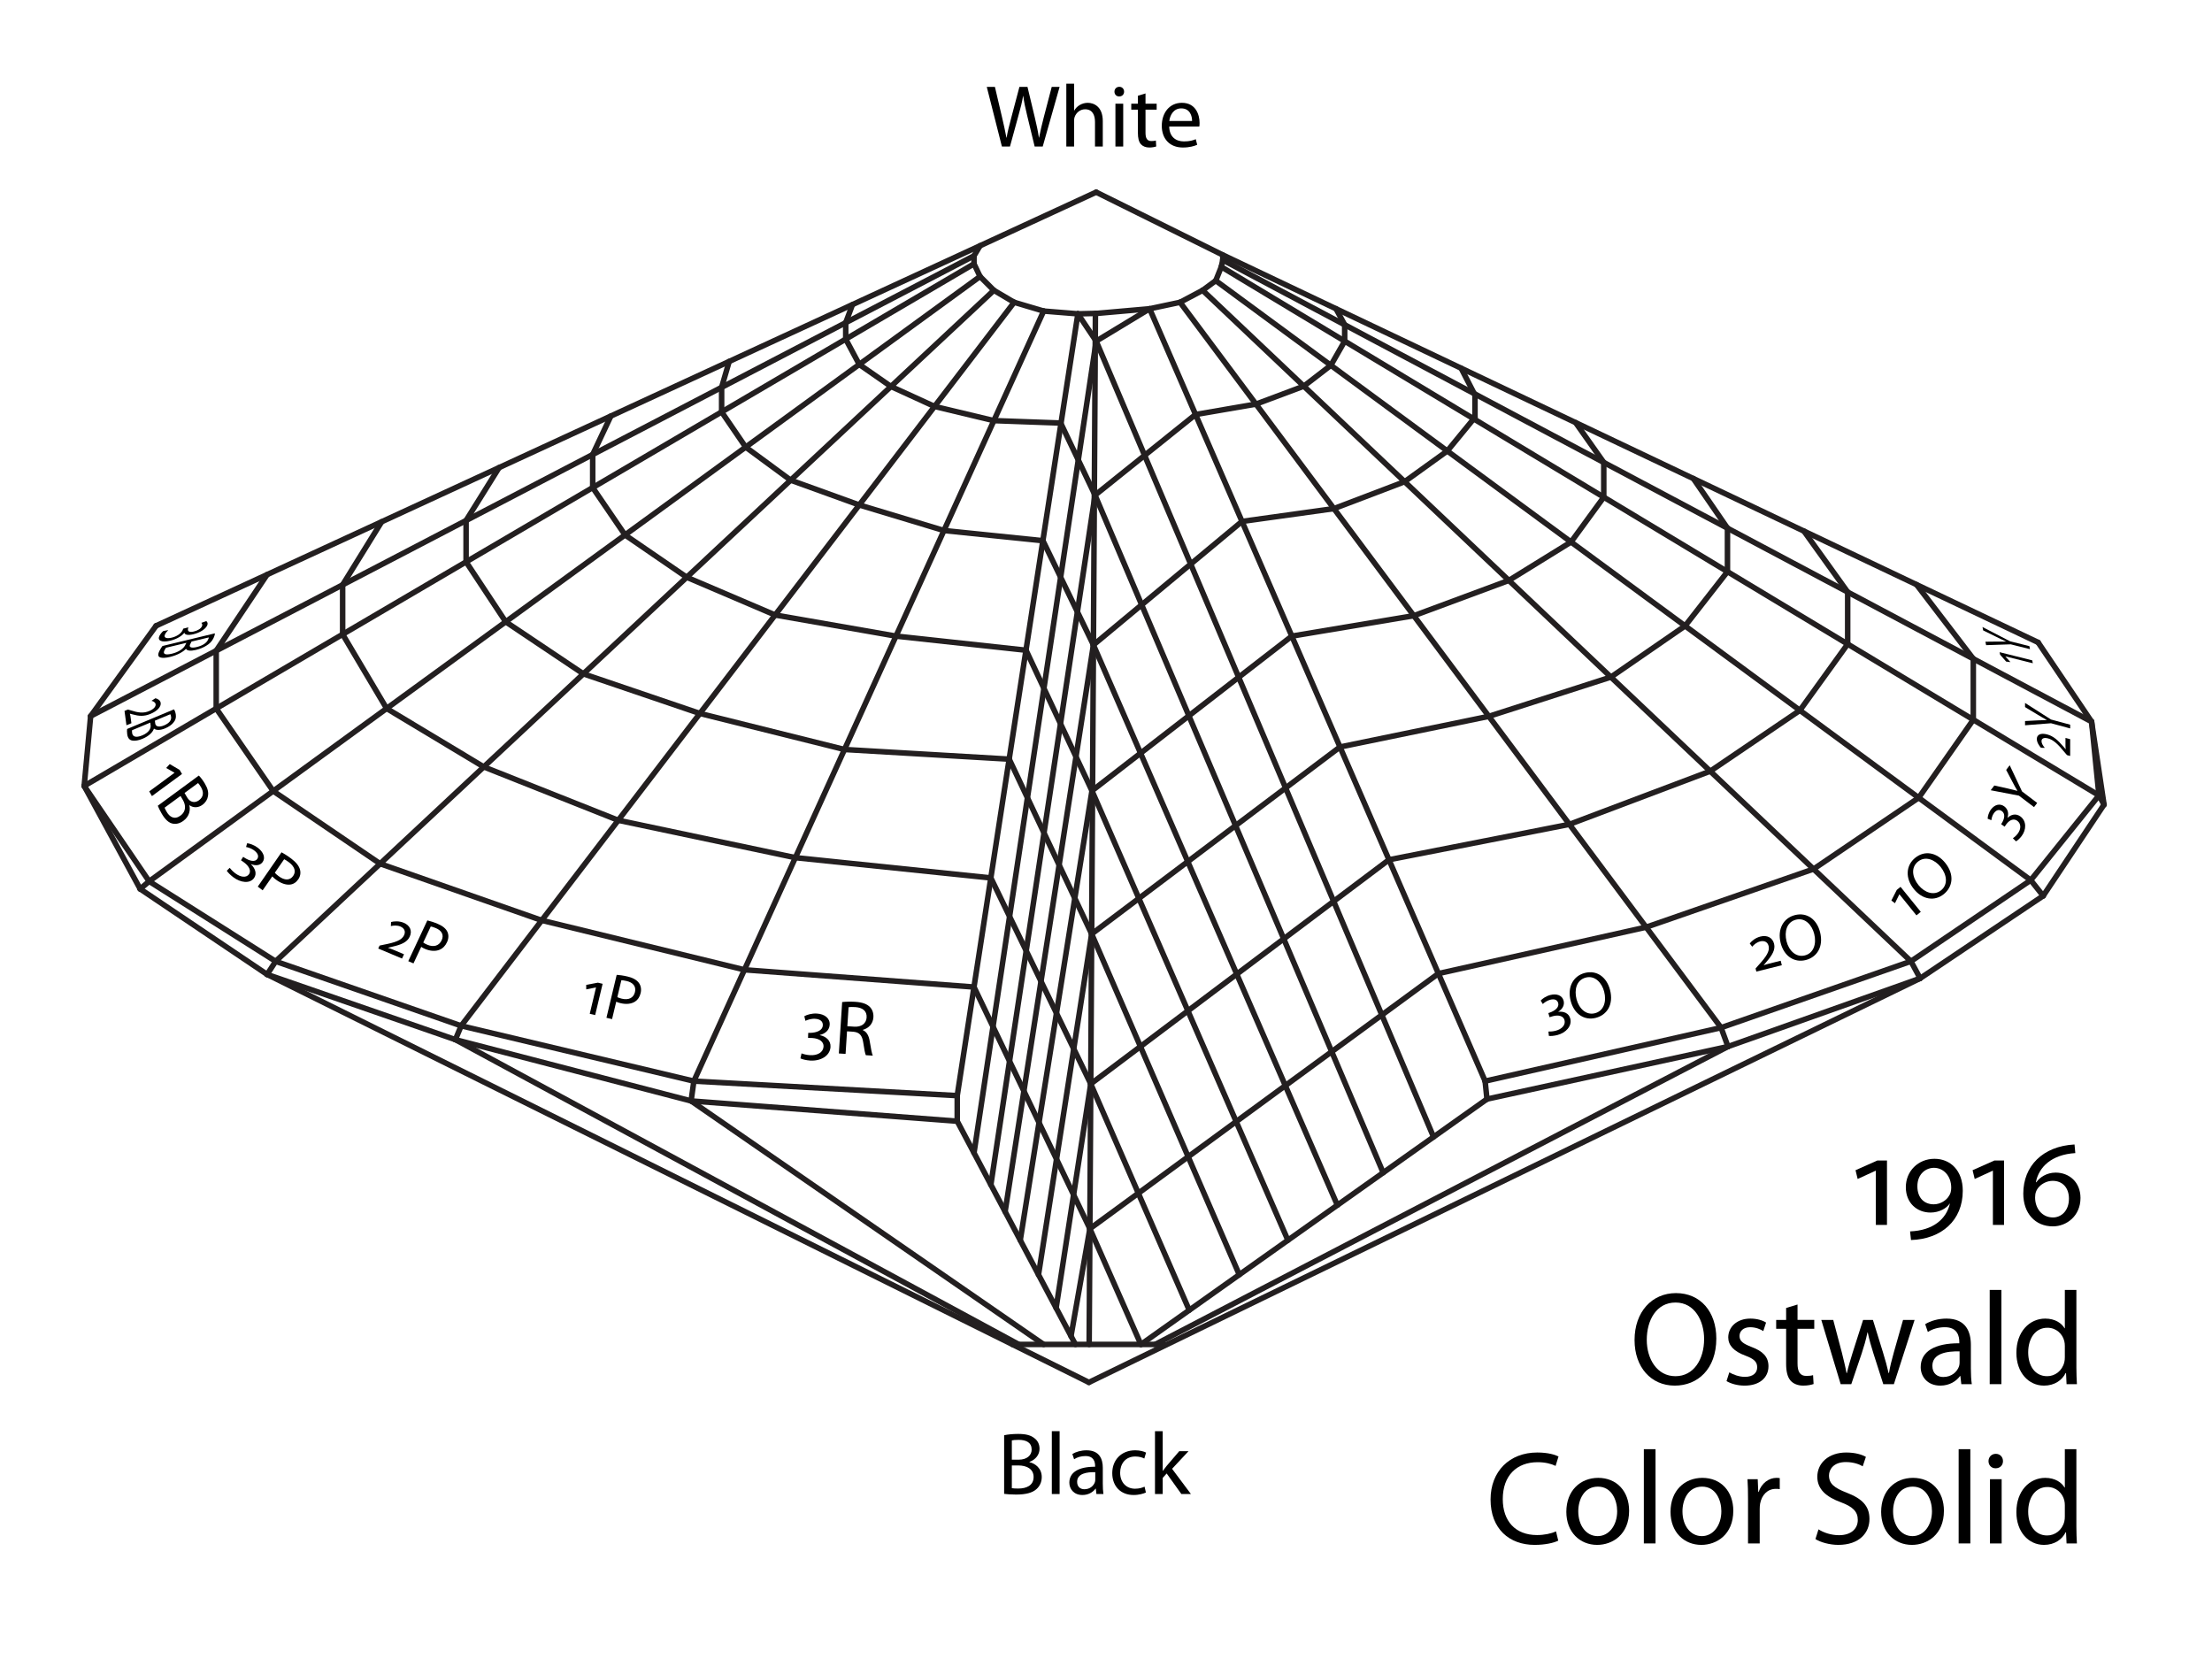 <?xml version="1.0" encoding="UTF-8" standalone="no"?>
<!-- Generator: Adobe Illustrator 14.0.0, SVG Export Plug-In . SVG Version: 6.00 Build 43363)  -->

<svg
   xmlns:dc="http://purl.org/dc/elements/1.1/"
   xmlns:cc="http://creativecommons.org/ns#"
   xmlns:rdf="http://www.w3.org/1999/02/22-rdf-syntax-ns#"
   xmlns:svg="http://www.w3.org/2000/svg"
   xmlns="http://www.w3.org/2000/svg"
   xmlns:sodipodi="http://sodipodi.sourceforge.net/DTD/sodipodi-0.dtd"
   xmlns:inkscape="http://www.inkscape.org/namespaces/inkscape"
   version="1.1"
   x="0px"
   y="0px"
   width="400px"
   height="300px"
   viewBox="0 0 400 300"
   enable-background="new 0 0 400 300"
   xml:space="preserve"
   id="svg2"
   inkscape:version="0.47 r22583"
   sodipodi:docname="Ostwald.svg"><defs
   id="defs525" /><sodipodi:namedview
   pagecolor="#ffffff"
   bordercolor="#666666"
   borderopacity="1"
   objecttolerance="10"
   gridtolerance="10"
   guidetolerance="10"
   inkscape:pageopacity="0"
   inkscape:pageshadow="2"
   inkscape:window-width="1280"
   inkscape:window-height="750"
   id="namedview523"
   showgrid="false"
   inkscape:zoom="1.1125147"
   inkscape:cx="238.33103"
   inkscape:cy="145.76122"
   inkscape:window-x="-8"
   inkscape:window-y="-8"
   inkscape:window-maximized="1"
   inkscape:current-layer="svg2" />

<rect
   style="fill:#ffffff"
   y="0"
   x="0"
   id="rect8"
   height="300"
   width="400" />
<line
   x1="207.89"
   y1="55.834"
   x2="268.557"
   y2="195.5"
   id="line17"
   style="fill:none;stroke:#231f20;stroke-linecap:round;stroke-linejoin:round" /><line
   x1="198.223"
   y1="61.688"
   x2="259.233"
   y2="205.598"
   id="line19"
   style="fill:none;stroke:#231f20;stroke-linecap:round;stroke-linejoin:round" /><line
   x1="198.018"
   y1="89.54"
   x2="250.122"
   y2="212.057"
   id="line21"
   style="fill:none;stroke:#231f20;stroke-linecap:round;stroke-linejoin:round" /><line
   x1="197.725"
   y1="116.625"
   x2="241.839"
   y2="217.929"
   id="line23"
   style="fill:none;stroke:#231f20;stroke-linecap:round;stroke-linejoin:round" /><line
   x1="197.461"
   y1="143"
   x2="232.894"
   y2="224.272"
   id="line25"
   style="fill:none;stroke:#231f20;stroke-linecap:round;stroke-linejoin:round" /><line
   x1="197.407"
   y1="168.89"
   x2="224.1"
   y2="230.506"
   id="line27"
   style="fill:none;stroke:#231f20;stroke-linecap:round;stroke-linejoin:round" /><line
   x1="197.242"
   y1="196"
   x2="215.052"
   y2="236.921"
   id="line29"
   style="fill:none;stroke:#231f20;stroke-linecap:round;stroke-linejoin:round" /><line
   x1="197.083"
   y1="222.19"
   x2="206.311"
   y2="243.118"
   id="line31"
   style="fill:none;stroke:#231f20;stroke-linecap:round;stroke-linejoin:round" /><line
   x1="213.39"
   y1="54.666"
   x2="311.224"
   y2="185.834"
   id="line33"
   style="fill:none;stroke:#231f20;stroke-linecap:round;stroke-linejoin:round" /><line
   x1="217.473"
   y1="52.5"
   x2="345.558"
   y2="173.834"
   id="line35"
   style="fill:none;stroke:#231f20;stroke-linecap:round;stroke-linejoin:round" /><line
   x1="367.224"
   y1="159.167"
   x2="219.848"
   y2="50.75"
   id="line37"
   style="fill:none;stroke:#231f20;stroke-linecap:round;stroke-linejoin:round" /><line
   x1="379.558"
   y1="143.834"
   x2="220.848"
   y2="48.25"
   id="line39"
   style="fill:none;stroke:#231f20;stroke-linecap:round;stroke-linejoin:round" /><line
   x1="378.224"
   y1="130.5"
   x2="221.115"
   y2="47.017"
   id="line41"
   style="fill:none;stroke:#231f20;stroke-linecap:round;stroke-linejoin:round" /><polyline
   points="368.558,116.166       221.115,46.102 198.223,34.75     "
   id="polyline43"
   style="fill:none;stroke:#231f20;stroke-linecap:round;stroke-linejoin:round" /><line
   x1="368.558"
   y1="116.166"
   x2="378.224"
   y2="130.5"
   id="line45"
   style="fill:none;stroke:#231f20;stroke-linecap:round;stroke-linejoin:round" /><line
   x1="378.224"
   y1="130.5"
   x2="379.558"
   y2="143.834"
   id="line47"
   style="fill:none;stroke:#231f20;stroke-linecap:round;stroke-linejoin:round" /><line
   x1="379.558"
   y1="143.834"
   x2="367.224"
   y2="159.167"
   id="line49"
   style="fill:none;stroke:#231f20;stroke-linecap:round;stroke-linejoin:round" /><line
   x1="367.224"
   y1="159.167"
   x2="345.558"
   y2="173.834"
   id="line51"
   style="fill:none;stroke:#231f20;stroke-linecap:round;stroke-linejoin:round" /><line
   x1="345.558"
   y1="173.834"
   x2="311.224"
   y2="185.834"
   id="line53"
   style="fill:none;stroke:#231f20;stroke-linecap:round;stroke-linejoin:round" /><line
   x1="311.224"
   y1="185.834"
   x2="268.557"
   y2="195.5"
   id="line55"
   style="fill:none;stroke:#231f20;stroke-linecap:round;stroke-linejoin:round" /><line
   x1="268.557"
   y1="195.5"
   x2="268.89"
   y2="198.75"
   id="line57"
   style="fill:none;stroke:#231f20;stroke-linecap:round;stroke-linejoin:round" /><line
   x1="268.89"
   y1="198.75"
   x2="312.474"
   y2="189.25"
   id="line59"
   style="fill:none;stroke:#231f20;stroke-linecap:round;stroke-linejoin:round" /><line
   x1="312.474"
   y1="189.25"
   x2="347.224"
   y2="176.916"
   id="line61"
   style="fill:none;stroke:#231f20;stroke-linecap:round;stroke-linejoin:round" /><line
   x1="347.224"
   y1="176.916"
   x2="369.474"
   y2="162"
   id="line63"
   style="fill:none;stroke:#231f20;stroke-linecap:round;stroke-linejoin:round" /><line
   x1="369.474"
   y1="162"
   x2="380.474"
   y2="145.5"
   id="line65"
   style="fill:none;stroke:#231f20;stroke-linecap:round;stroke-linejoin:round" /><line
   x1="380.474"
   y1="145.5"
   x2="378.224"
   y2="130.5"
   id="line67"
   style="fill:none;stroke:#231f20;stroke-linecap:round;stroke-linejoin:round" /><line
   x1="311.224"
   y1="185.834"
   x2="312.474"
   y2="189.25"
   id="line69"
   style="fill:none;stroke:#231f20;stroke-linecap:round;stroke-linejoin:round" /><line
   x1="221.115"
   y1="46.103"
   x2="221.115"
   y2="47.017"
   id="line71"
   style="fill:none;stroke:#231f20;stroke-linecap:round;stroke-linejoin:round" /><line
   x1="221.115"
   y1="47.017"
   x2="220.848"
   y2="48.25"
   id="line73"
   style="fill:none;stroke:#231f20;stroke-linecap:round;stroke-linejoin:round" /><line
   x1="220.848"
   y1="48.25"
   x2="219.848"
   y2="50.75"
   id="line75"
   style="fill:none;stroke:#231f20;stroke-linecap:round;stroke-linejoin:round" /><line
   x1="219.848"
   y1="50.75"
   x2="217.473"
   y2="52.5"
   id="line77"
   style="fill:none;stroke:#231f20;stroke-linecap:round;stroke-linejoin:round" /><line
   x1="217.473"
   y1="52.5"
   x2="213.39"
   y2="54.666"
   id="line79"
   style="fill:none;stroke:#231f20;stroke-linecap:round;stroke-linejoin:round" /><line
   x1="213.39"
   y1="54.666"
   x2="207.89"
   y2="55.834"
   id="line81"
   style="fill:none;stroke:#231f20;stroke-linecap:round;stroke-linejoin:round" /><line
   x1="207.89"
   y1="55.834"
   x2="198.39"
   y2="56.666"
   id="line83"
   style="fill:none;stroke:#231f20;stroke-linecap:round;stroke-linejoin:round" /><line
   x1="194.917"
   y1="56.75"
   x2="188.723"
   y2="56.25"
   id="line85"
   style="fill:none;stroke:#231f20;stroke-linecap:round;stroke-linejoin:round" /><line
   x1="198.39"
   y1="56.666"
   x2="194.917"
   y2="56.75"
   id="line87"
   style="fill:none;stroke:#231f20;stroke-linecap:round;stroke-linejoin:round" /><line
   x1="188.723"
   y1="56.25"
   x2="183.39"
   y2="54.666"
   id="line89"
   style="fill:none;stroke:#231f20;stroke-linecap:round;stroke-linejoin:round" /><line
   x1="183.39"
   y1="54.666"
   x2="179.723"
   y2="52.5"
   id="line91"
   style="fill:none;stroke:#231f20;stroke-linecap:round;stroke-linejoin:round" /><line
   x1="179.723"
   y1="52.5"
   x2="177.223"
   y2="50"
   id="line93"
   style="fill:none;stroke:#231f20;stroke-linecap:round;stroke-linejoin:round" /><line
   x1="188.723"
   y1="56.25"
   x2="125.473"
   y2="195.5"
   id="line95"
   style="fill:none;stroke:#231f20;stroke-linecap:round;stroke-linejoin:round" /><line
   x1="183.39"
   y1="54.666"
   x2="83.39"
   y2="185.5"
   id="line97"
   style="fill:none;stroke:#231f20;stroke-linecap:round;stroke-linejoin:round" /><line
   x1="216.197"
   y1="74.957"
   x2="227.122"
   y2="73.076"
   id="line99"
   style="fill:none;stroke:#231f20;stroke-linecap:round;stroke-linejoin:round" /><line
   x1="227.122"
   y1="73.076"
   x2="235.77"
   y2="69.832"
   id="line101"
   style="fill:none;stroke:#231f20;stroke-linecap:round;stroke-linejoin:round" /><line
   x1="235.77"
   y1="69.832"
   x2="240.663"
   y2="66.062"
   id="line103"
   style="fill:none;stroke:#231f20;stroke-linecap:round;stroke-linejoin:round" /><line
   x1="240.663"
   y1="66.062"
   x2="243.162"
   y2="61.688"
   id="line105"
   style="fill:none;stroke:#231f20;stroke-linecap:round;stroke-linejoin:round" /><line
   x1="243.162"
   y1="61.688"
   x2="243.162"
   y2="58.731"
   id="line107"
   style="fill:none;stroke:#231f20;stroke-linecap:round;stroke-linejoin:round" /><line
   x1="243.162"
   y1="58.731"
   x2="241.592"
   y2="55.834"
   id="line109"
   style="fill:none;stroke:#231f20;stroke-linecap:round;stroke-linejoin:round" /><line
   x1="206.311"
   y1="243.118"
   x2="268.89"
   y2="198.75"
   id="line111"
   style="fill:none;stroke:#231f20;stroke-linecap:round;stroke-linejoin:round" /><line
   x1="312.474"
   y1="189.25"
   x2="208.89"
   y2="243.118"
   id="line113"
   style="fill:none;stroke:#231f20;stroke-linecap:round;stroke-linejoin:round" /><line
   x1="347.224"
   y1="176.916"
   x2="196.913"
   y2="249.981"
   id="line115"
   style="fill:none;stroke:#231f20;stroke-linecap:round;stroke-linejoin:round" /><line
   x1="345.558"
   y1="173.834"
   x2="347.224"
   y2="176.916"
   id="line117"
   style="fill:none;stroke:#231f20;stroke-linecap:round;stroke-linejoin:round" /><line
   x1="367.224"
   y1="159.167"
   x2="369.474"
   y2="162"
   id="line119"
   style="fill:none;stroke:#231f20;stroke-linecap:round;stroke-linejoin:round" /><line
   x1="379.558"
   y1="143.834"
   x2="380.474"
   y2="145.5"
   id="line121"
   style="fill:none;stroke:#231f20;stroke-linecap:round;stroke-linejoin:round" /><line
   x1="216.197"
   y1="74.957"
   x2="198.018"
   y2="89.54"
   id="line123"
   style="fill:none;stroke:#231f20;stroke-linecap:round;stroke-linejoin:round" /><line
   x1="197.725"
   y1="116.625"
   x2="224.594"
   y2="94.289"
   id="line125"
   style="fill:none;stroke:#231f20;stroke-linecap:round;stroke-linejoin:round" /><line
   x1="224.594"
   y1="94.289"
   x2="241.216"
   y2="91.974"
   id="line127"
   style="fill:none;stroke:#231f20;stroke-linecap:round;stroke-linejoin:round" /><line
   x1="241.216"
   y1="91.974"
   x2="254.004"
   y2="87.105"
   id="line129"
   style="fill:none;stroke:#231f20;stroke-linecap:round;stroke-linejoin:round" /><line
   x1="254.004"
   y1="87.105"
   x2="261.718"
   y2="81.552"
   id="line131"
   style="fill:none;stroke:#231f20;stroke-linecap:round;stroke-linejoin:round" /><line
   x1="261.718"
   y1="81.552"
   x2="266.723"
   y2="75.458"
   id="line133"
   style="fill:none;stroke:#231f20;stroke-linecap:round;stroke-linejoin:round" /><line
   x1="266.723"
   y1="75.458"
   x2="266.723"
   y2="71.454"
   id="line135"
   style="fill:none;stroke:#231f20;stroke-linecap:round;stroke-linejoin:round" /><line
   x1="266.723"
   y1="71.454"
   x2="264.221"
   y2="66.586"
   id="line137"
   style="fill:none;stroke:#231f20;stroke-linecap:round;stroke-linejoin:round" /><line
   x1="197.461"
   y1="143"
   x2="233.603"
   y2="115.03"
   id="line139"
   style="fill:none;stroke:#231f20;stroke-linecap:round;stroke-linejoin:round" /><line
   x1="233.603"
   y1="115.03"
   x2="255.66"
   y2="111.339"
   id="line141"
   style="fill:none;stroke:#231f20;stroke-linecap:round;stroke-linejoin:round" /><line
   x1="255.66"
   y1="111.339"
   x2="272.85"
   y2="104.959"
   id="line143"
   style="fill:none;stroke:#231f20;stroke-linecap:round;stroke-linejoin:round" /><line
   x1="272.85"
   y1="104.959"
   x2="284.092"
   y2="98.012"
   id="line145"
   style="fill:none;stroke:#231f20;stroke-linecap:round;stroke-linejoin:round" /><line
   x1="284.092"
   y1="98.012"
   x2="290.013"
   y2="89.905"
   id="line147"
   style="fill:none;stroke:#231f20;stroke-linecap:round;stroke-linejoin:round" /><line
   x1="290.013"
   y1="89.905"
   x2="290.013"
   y2="83.627"
   id="line149"
   style="fill:none;stroke:#231f20;stroke-linecap:round;stroke-linejoin:round" /><line
   x1="290.013"
   y1="83.627"
   x2="284.925"
   y2="76.426"
   id="line151"
   style="fill:none;stroke:#231f20;stroke-linecap:round;stroke-linejoin:round" /><line
   x1="197.407"
   y1="168.89"
   x2="242.312"
   y2="135.078"
   id="line153"
   style="fill:none;stroke:#231f20;stroke-linecap:round;stroke-linejoin:round" /><line
   x1="242.312"
   y1="135.078"
   x2="269.232"
   y2="129.535"
   id="line155"
   style="fill:none;stroke:#231f20;stroke-linecap:round;stroke-linejoin:round" /><line
   x1="269.232"
   y1="129.535"
   x2="291.302"
   y2="122.438"
   id="line157"
   style="fill:none;stroke:#231f20;stroke-linecap:round;stroke-linejoin:round" /><line
   x1="291.302"
   y1="122.438"
   x2="304.717"
   y2="113.185"
   id="line159"
   style="fill:none;stroke:#231f20;stroke-linecap:round;stroke-linejoin:round" /><line
   x1="304.717"
   y1="113.185"
   x2="312.38"
   y2="103.375"
   id="line161"
   style="fill:none;stroke:#231f20;stroke-linecap:round;stroke-linejoin:round" /><line
   x1="312.38"
   y1="103.375"
   x2="312.38"
   y2="95.512"
   id="line163"
   style="fill:none;stroke:#231f20;stroke-linecap:round;stroke-linejoin:round" /><line
   x1="312.38"
   y1="95.512"
   x2="306.211"
   y2="86.539"
   id="line165"
   style="fill:none;stroke:#231f20;stroke-linecap:round;stroke-linejoin:round" /><line
   x1="197.242"
   y1="196"
   x2="251.169"
   y2="155.469"
   id="line167"
   style="fill:none;stroke:#231f20;stroke-linecap:round;stroke-linejoin:round" /><line
   x1="251.169"
   y1="155.469"
   x2="283.799"
   y2="149.066"
   id="line169"
   style="fill:none;stroke:#231f20;stroke-linecap:round;stroke-linejoin:round" /><line
   x1="283.799"
   y1="149.066"
   x2="309.267"
   y2="139.455"
   id="line171"
   style="fill:none;stroke:#231f20;stroke-linecap:round;stroke-linejoin:round" /><line
   x1="309.267"
   y1="139.455"
   x2="325.479"
   y2="128.457"
   id="line173"
   style="fill:none;stroke:#231f20;stroke-linecap:round;stroke-linejoin:round" /><line
   x1="325.479"
   y1="128.457"
   x2="334.118"
   y2="116.467"
   id="line175"
   style="fill:none;stroke:#231f20;stroke-linecap:round;stroke-linejoin:round" /><line
   x1="334.118"
   y1="116.467"
   x2="334.118"
   y2="107.064"
   id="line177"
   style="fill:none;stroke:#231f20;stroke-linecap:round;stroke-linejoin:round" /><line
   x1="334.118"
   y1="107.064"
   x2="326.207"
   y2="96.042"
   id="line179"
   style="fill:none;stroke:#231f20;stroke-linecap:round;stroke-linejoin:round" /><line
   x1="197.083"
   y1="222.19"
   x2="260.109"
   y2="176.05"
   id="line181"
   style="fill:none;stroke:#231f20;stroke-linecap:round;stroke-linejoin:round" /><line
   x1="260.109"
   y1="176.05"
   x2="297.672"
   y2="167.664"
   id="line183"
   style="fill:none;stroke:#231f20;stroke-linecap:round;stroke-linejoin:round" /><line
   x1="297.672"
   y1="167.664"
   x2="327.948"
   y2="157.152"
   id="line185"
   style="fill:none;stroke:#231f20;stroke-linecap:round;stroke-linejoin:round" /><line
   x1="327.948"
   y1="157.152"
   x2="346.961"
   y2="144.261"
   id="line187"
   style="fill:none;stroke:#231f20;stroke-linecap:round;stroke-linejoin:round" /><line
   x1="346.961"
   y1="144.261"
   x2="356.835"
   y2="130.148"
   id="line189"
   style="fill:none;stroke:#231f20;stroke-linecap:round;stroke-linejoin:round" /><line
   x1="356.835"
   y1="130.148"
   x2="356.835"
   y2="119.135"
   id="line191"
   style="fill:none;stroke:#231f20;stroke-linecap:round;stroke-linejoin:round" /><line
   x1="356.835"
   y1="119.135"
   x2="346.575"
   y2="105.721"
   id="line193"
   style="fill:none;stroke:#231f20;stroke-linecap:round;stroke-linejoin:round" /><line
   x1="183.084"
   y1="243.118"
   x2="210.403"
   y2="243.118"
   id="line195"
   style="fill:none;stroke:#231f20;stroke-linecap:round;stroke-linejoin:round" /><line
   x1="196.955"
   y1="243.118"
   x2="198.09"
   y2="56.669"
   id="line197"
   style="fill:none;stroke:#231f20;stroke-linecap:round;stroke-linejoin:round" /><path
   d="M 196.955,243.118"
   id="path199"
   style="fill:none;stroke:#231f20;stroke-linecap:round;stroke-linejoin:round" /><line
   x1="198.223"
   y1="34.75"
   x2="28.223"
   y2="113.167"
   id="line201"
   style="fill:none;stroke:#231f20;stroke-linecap:round;stroke-linejoin:round" /><line
   x1="196.913"
   y1="249.981"
   x2="48.307"
   y2="176.209"
   id="line203"
   style="fill:none;stroke:#231f20;stroke-linecap:round;stroke-linejoin:round" /><line
   x1="198.223"
   y1="61.688"
   x2="207.89"
   y2="55.834"
   id="line205"
   style="fill:none;stroke:#231f20;stroke-linecap:round;stroke-linejoin:round" /><line
   x1="125.473"
   y1="195.5"
   x2="124.973"
   y2="199.084"
   id="line207"
   style="fill:none;stroke:#231f20;stroke-linecap:round;stroke-linejoin:round" /><line
   x1="125.473"
   y1="195.5"
   x2="173.098"
   y2="198.125"
   id="line209"
   style="fill:none;stroke:#231f20;stroke-linecap:round;stroke-linejoin:round" /><line
   x1="173.098"
   y1="198.125"
   x2="173.098"
   y2="202.75"
   id="line211"
   style="fill:none;stroke:#231f20;stroke-linecap:round;stroke-linejoin:round" /><line
   x1="173.098"
   y1="202.75"
   x2="124.973"
   y2="199.084"
   id="line213"
   style="fill:none;stroke:#231f20;stroke-linecap:round;stroke-linejoin:round" /><line
   x1="124.973"
   y1="199.084"
   x2="188.723"
   y2="243.118"
   id="line215"
   style="fill:none;stroke:#231f20;stroke-linecap:round;stroke-linejoin:round" /><line
   x1="173.098"
   y1="202.75"
   x2="194.473"
   y2="243.118"
   id="line217"
   style="fill:none;stroke:#231f20;stroke-linecap:round;stroke-linejoin:round" /><line
   x1="173.098"
   y1="198.125"
   x2="194.917"
   y2="56.75"
   id="line219"
   style="fill:none;stroke:#231f20;stroke-linecap:round;stroke-linejoin:round" /><line
   x1="194.917"
   y1="56.75"
   x2="198.223"
   y2="61.688"
   id="line221"
   style="fill:none;stroke:#231f20;stroke-linecap:round;stroke-linejoin:round" /><line
   x1="191.807"
   y1="76.5"
   x2="198.018"
   y2="89.54"
   id="line223"
   style="fill:none;stroke:#231f20;stroke-linecap:round;stroke-linejoin:round" /><line
   x1="188.599"
   y1="97.777"
   x2="197.725"
   y2="116.625"
   id="line225"
   style="fill:none;stroke:#231f20;stroke-linecap:round;stroke-linejoin:round" /><line
   x1="185.541"
   y1="117.581"
   x2="197.461"
   y2="143"
   id="line227"
   style="fill:none;stroke:#231f20;stroke-linecap:round;stroke-linejoin:round" /><line
   x1="182.498"
   y1="137.279"
   x2="197.407"
   y2="168.89"
   id="line229"
   style="fill:none;stroke:#231f20;stroke-linecap:round;stroke-linejoin:round" /><line
   x1="179.18"
   y1="158.756"
   x2="197.242"
   y2="196"
   id="line231"
   style="fill:none;stroke:#231f20;stroke-linecap:round;stroke-linejoin:round" /><line
   x1="176.132"
   y1="178.486"
   x2="197.083"
   y2="222.19"
   id="line233"
   style="fill:none;stroke:#231f20;stroke-linecap:round;stroke-linejoin:round" /><line
   x1="198.223"
   y1="61.688"
   x2="176.132"
   y2="208.48"
   id="line235"
   style="fill:none;stroke:#231f20;stroke-linecap:round;stroke-linejoin:round" /><line
   x1="198.018"
   y1="89.54"
   x2="179.18"
   y2="214.235"
   id="line237"
   style="fill:none;stroke:#231f20;stroke-linecap:round;stroke-linejoin:round" /><line
   x1="197.725"
   y1="116.625"
   x2="181.756"
   y2="219.101"
   id="line239"
   style="fill:none;stroke:#231f20;stroke-linecap:round;stroke-linejoin:round" /><line
   x1="197.461"
   y1="143"
   x2="184.494"
   y2="224.272"
   id="line241"
   style="fill:none;stroke:#231f20;stroke-linecap:round;stroke-linejoin:round" /><line
   x1="197.407"
   y1="168.89"
   x2="187.795"
   y2="230.506"
   id="line243"
   style="fill:none;stroke:#231f20;stroke-linecap:round;stroke-linejoin:round" /><line
   x1="197.242"
   y1="196"
   x2="190.978"
   y2="236.517"
   id="line245"
   style="fill:none;stroke:#231f20;stroke-linecap:round;stroke-linejoin:round" /><line
   x1="197.083"
   y1="222.19"
   x2="193.672"
   y2="241.606"
   id="line247"
   style="fill:none;stroke:#231f20;stroke-linecap:round;stroke-linejoin:round" /><line
   x1="125.473"
   y1="195.5"
   x2="83.39"
   y2="185.5"
   id="line249"
   style="fill:none;stroke:#231f20;stroke-linecap:round;stroke-linejoin:round" /><line
   x1="83.39"
   y1="185.5"
   x2="49.844"
   y2="173.84"
   id="line251"
   style="fill:none;stroke:#231f20;stroke-linecap:round;stroke-linejoin:round" /><line
   x1="49.844"
   y1="173.84"
   x2="48.307"
   y2="176.209"
   id="line253"
   style="fill:none;stroke:#231f20;stroke-linecap:round;stroke-linejoin:round" /><line
   x1="26.973"
   y1="159.375"
   x2="49.844"
   y2="173.84"
   id="line255"
   style="fill:none;stroke:#231f20;stroke-linecap:round;stroke-linejoin:round" /><line
   x1="25.348"
   y1="160.75"
   x2="48.307"
   y2="176.209"
   id="line257"
   style="fill:none;stroke:#231f20;stroke-linecap:round;stroke-linejoin:round" /><line
   x1="15.223"
   y1="142.125"
   x2="26.973"
   y2="159.375"
   id="line259"
   style="fill:none;stroke:#231f20;stroke-linecap:round;stroke-linejoin:round" /><line
   x1="25.348"
   y1="160.75"
   x2="15.223"
   y2="142.125"
   id="line261"
   style="fill:none;stroke:#231f20;stroke-linecap:round;stroke-linejoin:round" /><line
   x1="25.348"
   y1="160.75"
   x2="26.973"
   y2="159.375"
   id="line263"
   style="fill:none;stroke:#231f20;stroke-linecap:round;stroke-linejoin:round" /><line
   x1="83.39"
   y1="185.5"
   x2="82.348"
   y2="188"
   id="line265"
   style="fill:none;stroke:#231f20;stroke-linecap:round;stroke-linejoin:round" /><line
   x1="82.348"
   y1="188"
   x2="48.307"
   y2="176.209"
   id="line267"
   style="fill:none;stroke:#231f20;stroke-linecap:round;stroke-linejoin:round" /><line
   x1="82.348"
   y1="188"
   x2="184.228"
   y2="243.119"
   id="line269"
   style="fill:none;stroke:#231f20;stroke-linecap:round;stroke-linejoin:round" /><line
   x1="82.348"
   y1="188"
   x2="124.973"
   y2="199.084"
   id="line271"
   style="fill:none;stroke:#231f20;stroke-linecap:round;stroke-linejoin:round" /><line
   x1="49.844"
   y1="173.84"
   x2="179.723"
   y2="52.5"
   id="line273"
   style="fill:none;stroke:#231f20;stroke-linecap:round;stroke-linejoin:round" /><line
   x1="26.973"
   y1="159.375"
   x2="177.223"
   y2="50"
   id="line275"
   style="fill:none;stroke:#231f20;stroke-linecap:round;stroke-linejoin:round" /><line
   x1="15.223"
   y1="142.125"
   x2="176.132"
   y2="47.712"
   id="line277"
   style="fill:none;stroke:#231f20;stroke-linecap:round;stroke-linejoin:round" /><line
   x1="177.223"
   y1="50"
   x2="176.132"
   y2="47.712"
   id="line279"
   style="fill:none;stroke:#231f20;stroke-linecap:round;stroke-linejoin:round" /><line
   x1="15.223"
   y1="142.125"
   x2="16.39"
   y2="129.5"
   id="line281"
   style="fill:none;stroke:#231f20;stroke-linecap:round;stroke-linejoin:round" /><line
   x1="16.39"
   y1="129.5"
   x2="176.131"
   y2="46.262"
   id="line283"
   style="fill:none;stroke:#231f20;stroke-linecap:round;stroke-linejoin:round" /><line
   x1="16.39"
   y1="129.5"
   x2="28.223"
   y2="113.167"
   id="line285"
   style="fill:none;stroke:#231f20;stroke-linecap:round;stroke-linejoin:round" /><line
   x1="176.132"
   y1="47.712"
   x2="176.132"
   y2="46.262"
   id="line287"
   style="fill:none;stroke:#231f20;stroke-linecap:round;stroke-linejoin:round" /><line
   x1="176.132"
   y1="46.262"
   x2="177.223"
   y2="44.437"
   id="line289"
   style="fill:none;stroke:#231f20;stroke-linecap:round;stroke-linejoin:round" /><line
   x1="191.807"
   y1="76.5"
   x2="179.723"
   y2="76.064"
   id="line291"
   style="fill:none;stroke:#231f20;stroke-linecap:round;stroke-linejoin:round" /><line
   x1="179.723"
   y1="76.064"
   x2="168.997"
   y2="73.498"
   id="line293"
   style="fill:none;stroke:#231f20;stroke-linecap:round;stroke-linejoin:round" /><line
   x1="168.997"
   y1="73.498"
   x2="161.113"
   y2="69.887"
   id="line295"
   style="fill:none;stroke:#231f20;stroke-linecap:round;stroke-linejoin:round" /><line
   x1="161.113"
   y1="69.887"
   x2="155.379"
   y2="65.902"
   id="line297"
   style="fill:none;stroke:#231f20;stroke-linecap:round;stroke-linejoin:round" /><line
   x1="155.379"
   y1="65.902"
   x2="152.933"
   y2="61.324"
   id="line299"
   style="fill:none;stroke:#231f20;stroke-linecap:round;stroke-linejoin:round" /><line
   x1="152.933"
   y1="61.324"
   x2="152.933"
   y2="58.35"
   id="line301"
   style="fill:none;stroke:#231f20;stroke-linecap:round;stroke-linejoin:round" /><line
   x1="152.933"
   y1="58.35"
   x2="154.156"
   y2="55.077"
   id="line303"
   style="fill:none;stroke:#231f20;stroke-linecap:round;stroke-linejoin:round" /><line
   x1="188.599"
   y1="97.777"
   x2="170.698"
   y2="95.936"
   id="line305"
   style="fill:none;stroke:#231f20;stroke-linecap:round;stroke-linejoin:round" /><line
   x1="170.698"
   y1="95.936"
   x2="155.379"
   y2="91.314"
   id="line307"
   style="fill:none;stroke:#231f20;stroke-linecap:round;stroke-linejoin:round" /><line
   x1="155.379"
   y1="91.314"
   x2="142.977"
   y2="86.83"
   id="line309"
   style="fill:none;stroke:#231f20;stroke-linecap:round;stroke-linejoin:round" /><line
   x1="142.977"
   y1="86.83"
   x2="134.842"
   y2="80.852"
   id="line311"
   style="fill:none;stroke:#231f20;stroke-linecap:round;stroke-linejoin:round" /><line
   x1="134.842"
   y1="80.852"
   x2="130.493"
   y2="74.49"
   id="line313"
   style="fill:none;stroke:#231f20;stroke-linecap:round;stroke-linejoin:round" /><line
   x1="130.493"
   y1="74.49"
   x2="130.493"
   y2="70.043"
   id="line315"
   style="fill:none;stroke:#231f20;stroke-linecap:round;stroke-linejoin:round" /><line
   x1="130.493"
   y1="70.043"
   x2="131.859"
   y2="65.362"
   id="line317"
   style="fill:none;stroke:#231f20;stroke-linecap:round;stroke-linejoin:round" /><line
   x1="185.541"
   y1="117.581"
   x2="162.024"
   y2="115.03"
   id="line319"
   style="fill:none;stroke:#231f20;stroke-linecap:round;stroke-linejoin:round" /><line
   x1="162.024"
   y1="115.03"
   x2="140.171"
   y2="111.211"
   id="line321"
   style="fill:none;stroke:#231f20;stroke-linecap:round;stroke-linejoin:round" /><line
   x1="140.171"
   y1="111.211"
   x2="124.185"
   y2="104.387"
   id="line323"
   style="fill:none;stroke:#231f20;stroke-linecap:round;stroke-linejoin:round" /><line
   x1="124.185"
   y1="104.387"
   x2="113.023"
   y2="96.734"
   id="line325"
   style="fill:none;stroke:#231f20;stroke-linecap:round;stroke-linejoin:round" /><line
   x1="107.177"
   y1="88.172"
   x2="113.023"
   y2="96.734"
   id="line327"
   style="fill:none;stroke:#231f20;stroke-linecap:round;stroke-linejoin:round" /><line
   x1="107.177"
   y1="88.172"
   x2="107.177"
   y2="82.193"
   id="line329"
   style="fill:none;stroke:#231f20;stroke-linecap:round;stroke-linejoin:round" /><line
   x1="107.177"
   y1="82.193"
   x2="110.46"
   y2="75.233"
   id="line331"
   style="fill:none;stroke:#231f20;stroke-linecap:round;stroke-linejoin:round" /><line
   x1="182.498"
   y1="137.279"
   x2="152.711"
   y2="135.533"
   id="line333"
   style="fill:none;stroke:#231f20;stroke-linecap:round;stroke-linejoin:round" /><line
   x1="152.711"
   y1="135.533"
   x2="126.563"
   y2="129.016"
   id="line335"
   style="fill:none;stroke:#231f20;stroke-linecap:round;stroke-linejoin:round" /><line
   x1="126.563"
   y1="129.016"
   x2="105.491"
   y2="121.852"
   id="line337"
   style="fill:none;stroke:#231f20;stroke-linecap:round;stroke-linejoin:round" /><line
   x1="105.491"
   y1="121.852"
   x2="91.446"
   y2="112.441"
   id="line339"
   style="fill:none;stroke:#231f20;stroke-linecap:round;stroke-linejoin:round" /><line
   x1="91.446"
   y1="112.441"
   x2="84.284"
   y2="101.603"
   id="line341"
   style="fill:none;stroke:#231f20;stroke-linecap:round;stroke-linejoin:round" /><line
   x1="84.284"
   y1="101.603"
   x2="84.284"
   y2="94.122"
   id="line343"
   style="fill:none;stroke:#231f20;stroke-linecap:round;stroke-linejoin:round" /><line
   x1="84.284"
   y1="94.122"
   x2="90.254"
   y2="84.553"
   id="line345"
   style="fill:none;stroke:#231f20;stroke-linecap:round;stroke-linejoin:round" /><line
   x1="179.18"
   y1="158.756"
   x2="143.827"
   y2="155.093"
   id="line347"
   style="fill:none;stroke:#231f20;stroke-linecap:round;stroke-linejoin:round" /><line
   x1="143.827"
   y1="155.093"
   x2="111.798"
   y2="148.332"
   id="line349"
   style="fill:none;stroke:#231f20;stroke-linecap:round;stroke-linejoin:round" /><line
   x1="111.798"
   y1="148.332"
   x2="87.482"
   y2="138.676"
   id="line351"
   style="fill:none;stroke:#231f20;stroke-linecap:round;stroke-linejoin:round" /><line
   x1="87.482"
   y1="138.676"
   x2="69.915"
   y2="128.116"
   id="line353"
   style="fill:none;stroke:#231f20;stroke-linecap:round;stroke-linejoin:round" /><line
   x1="69.915"
   y1="128.116"
   x2="61.96"
   y2="114.702"
   id="line355"
   style="fill:none;stroke:#231f20;stroke-linecap:round;stroke-linejoin:round" /><line
   x1="61.96"
   y1="114.702"
   x2="61.96"
   y2="105.754"
   id="line357"
   style="fill:none;stroke:#231f20;stroke-linecap:round;stroke-linejoin:round" /><line
   x1="61.96"
   y1="105.754"
   x2="69.019"
   y2="94.35"
   id="line359"
   style="fill:none;stroke:#231f20;stroke-linecap:round;stroke-linejoin:round" /><line
   x1="176.132"
   y1="178.486"
   x2="134.618"
   y2="175.369"
   id="line361"
   style="fill:none;stroke:#231f20;stroke-linecap:round;stroke-linejoin:round" /><line
   x1="134.618"
   y1="175.369"
   x2="97.965"
   y2="166.431"
   id="line363"
   style="fill:none;stroke:#231f20;stroke-linecap:round;stroke-linejoin:round" /><line
   x1="97.965"
   y1="166.431"
   x2="68.738"
   y2="156.189"
   id="line365"
   style="fill:none;stroke:#231f20;stroke-linecap:round;stroke-linejoin:round" /><line
   x1="68.738"
   y1="156.189"
   x2="49.403"
   y2="143.048"
   id="line367"
   style="fill:none;stroke:#231f20;stroke-linecap:round;stroke-linejoin:round" /><line
   x1="49.403"
   y1="143.048"
   x2="39.098"
   y2="128.116"
   id="line369"
   style="fill:none;stroke:#231f20;stroke-linecap:round;stroke-linejoin:round" /><line
   x1="39.098"
   y1="128.116"
   x2="39.098"
   y2="117.668"
   id="line371"
   style="fill:none;stroke:#231f20;stroke-linecap:round;stroke-linejoin:round" /><line
   x1="39.098"
   y1="117.668"
   x2="48.301"
   y2="103.905"
   id="line373"
   style="fill:none;stroke:#231f20;stroke-linecap:round;stroke-linejoin:round" /><path
   id="path379"
   d="m 280.006,186.536 c 0.315,0.018 0.826,-0.017 1.313,-0.145 1.148,-0.3 1.815,-1.069 1.594,-1.916 -0.191,-0.731 -1.006,-1.002 -2.073,-0.723 -0.267,0.069 -0.495,0.142 -0.632,0.19 l -0.221,-0.749 0.219,-0.069 c 1.057,-0.364 1.757,-1.004 1.568,-1.725 -0.164,-0.626 -0.706,-0.807 -1.461,-0.609 -0.591,0.155 -1.085,0.544 -1.324,0.767 l -0.385,-0.618 c 0.297,-0.338 0.955,-0.808 1.721,-1.008 1.184,-0.31 2.174,0.065 2.425,1.027 0.21,0.801 -0.219,1.533 -0.946,1.971 l 0.009,0.035 c 0.949,-0.112 1.884,0.239 2.142,1.226 0.349,1.334 -0.766,2.567 -2.332,2.977 -0.605,0.158 -1.25,0.203 -1.535,0.154 l -0.081,-0.785 z" /><path
   id="path381"
   d="m 291.14,178.989 c 0.7,2.68 -0.56,4.547 -2.556,5.068 -2.076,0.543 -3.937,-0.693 -4.556,-3.061 -0.649,-2.483 0.457,-4.508 2.547,-5.054 2.147,-0.562 3.955,0.714 4.564,3.046 z m -6.05,1.706 c 0.44,1.683 1.736,2.943 3.338,2.524 1.601,-0.419 2.12,-2.129 1.655,-3.904 -0.409,-1.566 -1.645,-2.978 -3.328,-2.539 -1.682,0.44 -2.111,2.213 -1.665,3.919 z" /><path
   id="path385"
   d="m 317.602,175.696 -0.139,-0.559 0.472,-0.538 c 1.458,-1.587 2.123,-2.593 1.888,-3.536 -0.189,-0.756 -0.808,-1.009 -1.541,-0.826 -0.594,0.148 -1.106,0.571 -1.43,0.96 l -0.444,-0.593 c 0.341,-0.418 0.996,-1.014 1.938,-1.249 1.175,-0.293 2.178,0.162 2.465,1.314 0.271,1.082 -0.368,2.093 -1.375,3.259 l -0.486,0.579 0.009,0.034 c 0.282,-0.107 0.641,-0.209 0.942,-0.284 l 2.106,-0.525 0.203,0.815 -4.608,1.148 z" /><path
   id="path387"
   d="m 329.129,168.572 c 0.67,2.688 -0.611,4.54 -2.613,5.039 -2.083,0.519 -3.929,-0.739 -4.521,-3.112 -0.621,-2.491 0.51,-4.503 2.604,-5.025 2.153,-0.536 3.946,0.76 4.529,3.099 z m -6.068,1.636 c 0.42,1.688 1.702,2.963 3.308,2.562 1.606,-0.4 2.144,-2.104 1.701,-3.885 -0.392,-1.571 -1.611,-2.998 -3.299,-2.577 -1.688,0.421 -2.137,2.189 -1.71,3.899 z" /><path
   id="path391"
   d="m 374.352,136.701 -0.58,-0.157 -0.412,-0.487 c -1.199,-1.474 -2.022,-2.263 -3.002,-2.529 -0.787,-0.213 -1.188,0.023 -1.188,0.506 0,0.391 0.291,0.853 0.594,1.194 l -0.691,-0.003 c -0.326,-0.364 -0.75,-0.977 -0.75,-1.598 0,-0.773 0.691,-1.138 1.889,-0.814 1.127,0.305 1.961,1.083 2.857,2.13 l 0.447,0.512 0.037,0.01 c -0.037,-0.201 -0.049,-0.441 -0.049,-0.641 l 0.002,-1.387 0.848,0.23 -0.002,3.033 z" /><path
   id="path393"
   d="m 374.353,131.724 -3.463,-0.938 -4.697,0.367 v -0.766 l 2.252,-0.118 c 0.617,-0.024 1.113,-0.051 1.682,-0.057 v -0.016 c -0.533,-0.282 -1.065,-0.61 -1.682,-0.977 l -2.252,-1.353 v -0.751 l 4.686,2.993 3.475,0.941 v 0.674 z" /><path
   id="path397"
   d="m 367.598,119.935 -4.965,-1.243 0.002,0.013 0.922,1.029 -0.781,-0.101 -1.094,-1.244 -0.09,-0.454 5.9,1.477 0.105,0.523 z" /><path
   id="path399"
   d="m 367.088,117.386 -3.481,-0.871 -4.453,0.15 -0.125,-0.622 2.144,-0.025 c 0.59,-5e-4 1.062,-0.006 1.607,0.006 l -0.002,-0.012 c -0.557,-0.247 -1.123,-0.529 -1.775,-0.847 l -2.383,-1.17 -0.123,-0.61 4.988,2.58 3.492,0.874 0.109,0.547 z" /><path
   id="path403"
   d="m 346.554,165.525 -3.079,-3.803 -0.019,0.015 -0.79,1.597 -0.648,-0.495 0.979,-1.917 0.681,-0.551 3.66,4.52 -0.783,0.634 z" /><path
   id="path405"
   d="m 351.742,156.015 c 1.743,2.153 1.365,4.373 -0.238,5.671 -1.668,1.351 -3.873,0.991 -5.412,-0.91 -1.616,-1.995 -1.442,-4.296 0.236,-5.655 1.724,-1.396 3.897,-0.979 5.414,0.894 z m -4.809,4.048 c 1.094,1.352 2.795,1.965 4.082,0.924 1.285,-1.042 1.054,-2.814 -0.102,-4.241 -1.018,-1.258 -2.727,-2.034 -4.079,-0.94 -1.351,1.095 -1.011,2.887 0.099,4.256 z" /><path
   id="path409"
   d="m 363.996,151.582 c 0.239,-0.156 0.59,-0.459 0.863,-0.819 0.644,-0.85 0.642,-1.798 -0.055,-2.327 -0.603,-0.457 -1.366,-0.225 -1.966,0.565 -0.149,0.197 -0.27,0.377 -0.339,0.486 l -0.633,-0.454 0.113,-0.17 c 0.539,-0.849 0.642,-1.717 0.049,-2.167 -0.516,-0.391 -1.024,-0.236 -1.447,0.321 -0.333,0.438 -0.444,1.002 -0.477,1.302 l -0.671,-0.266 c 0.002,-0.418 0.183,-1.132 0.612,-1.699 0.664,-0.875 1.621,-1.123 2.414,-0.522 0.659,0.5 0.81,1.292 0.559,2.021 l 0.029,0.022 c 0.619,-0.598 1.52,-0.834 2.333,-0.217 1.099,0.834 1.068,2.379 0.19,3.538 -0.339,0.446 -0.778,0.829 -1.018,0.945 l -0.557,-0.558 z" /><path
   id="path411"
   d="m 367.817,145.953 -2.731,-2.074 -5.102,-0.978 0.651,-0.858 2.397,0.534 c 0.649,0.155 1.179,0.273 1.764,0.433 l 0.014,-0.017 c -0.304,-0.474 -0.567,-0.999 -0.886,-1.591 l -1.145,-2.182 0.639,-0.841 2.231,4.737 2.742,2.082 -0.573,0.755 z" /><path
   id="path415"
   d="m 144.944,190.485 c 0.342,0.135 0.922,0.285 1.509,0.323 1.384,0.089 2.405,-0.519 2.471,-1.54 0.057,-0.88 -0.746,-1.48 -2.032,-1.562 -0.322,-0.021 -0.603,-0.024 -0.771,-0.021 l 0.03,-0.91 0.268,0.002 c 1.306,-0.014 2.318,-0.468 2.373,-1.334 0.049,-0.755 -0.487,-1.154 -1.395,-1.213 -0.714,-0.046 -1.403,0.204 -1.75,0.365 l -0.201,-0.828 c 0.453,-0.266 1.355,-0.543 2.277,-0.484 1.426,0.092 2.387,0.869 2.312,2.03 -0.062,0.964 -0.805,1.617 -1.773,1.836 l -0.003,0.041 c 1.094,0.226 2.001,0.959 1.924,2.147 -0.103,1.607 -1.793,2.566 -3.68,2.444 -0.728,-0.047 -1.458,-0.235 -1.757,-0.395 l 0.198,-0.9 z" /><path
   id="path417"
   d="m 152.29,181.204 c 0.623,-0.072 1.522,-0.099 2.348,-0.045 1.299,0.083 2.135,0.391 2.676,0.944 0.434,0.449 0.673,1.109 0.625,1.851 -0.079,1.23 -0.915,2.004 -1.917,2.277 l -0.003,0.041 c 0.698,0.298 1.088,0.996 1.249,1.989 0.223,1.335 0.387,2.258 0.56,2.634 l -1.258,-0.081 c -0.136,-0.29 -0.295,-1.1 -0.47,-2.29 -0.195,-1.318 -0.682,-1.842 -1.783,-1.953 l -1.147,-0.074 -0.263,4.081 -1.216,-0.078 0.599,-9.296 z m 0.939,4.37 1.245,0.08 c 1.3,0.084 2.17,-0.577 2.239,-1.653 0.078,-1.216 -0.769,-1.804 -2.054,-1.887 -0.588,-0.037 -0.996,-0.021 -1.209,0.021 l -0.222,3.439 z" /><path
   id="path421"
   d="m 26.981,143.111 4.574,-3.364 -0.013,-0.021 -1.492,-0.85 0.645,-0.706 1.787,1.053 0.432,0.736 -5.436,3.999 -0.496,-0.848 z" /><path
   id="path423"
   d="m 35.954,140.246 c 0.325,0.309 0.753,0.875 1.108,1.48 0.514,0.877 0.676,1.565 0.538,2.26 -0.085,0.568 -0.403,1.119 -0.997,1.556 -0.74,0.544 -1.639,0.571 -2.333,0.072 l -0.034,0.024 c 0.21,0.769 0.059,1.961 -1.062,2.786 -0.65,0.478 -1.29,0.618 -1.856,0.529 -0.754,-0.109 -1.427,-0.711 -2.077,-1.82 -0.354,-0.606 -0.581,-1.102 -0.708,-1.428 l 7.42,-5.459 z m -6.189,5.809 c 0.073,0.206 0.204,0.457 0.387,0.769 0.532,0.908 1.392,1.472 2.491,0.663 1.02,-0.75 0.99,-1.867 0.429,-2.825 l -0.426,-0.727 -2.881,2.119 z m 3.609,-2.655 0.467,0.797 c 0.538,0.918 1.406,1.059 2.135,0.522 0.875,-0.644 0.885,-1.503 0.364,-2.391 -0.236,-0.402 -0.406,-0.61 -0.522,-0.727 l -2.444,1.798 z" /><path
   id="path427"
   d="m 22.514,128.561 0.615,-0.257 0.479,0.139 c 1.401,0.451 2.337,0.571 3.374,0.137 0.833,-0.348 1.216,-0.82 1.16,-1.232 -0.045,-0.334 -0.397,-0.533 -0.747,-0.621 l 0.71,-0.463 c 0.377,0.092 0.883,0.329 0.955,0.859 0.089,0.662 -0.577,1.438 -1.845,1.969 -1.191,0.499 -2.139,0.398 -3.18,0.106 l -0.519,-0.136 -0.038,0.017 c 0.06,0.147 0.101,0.346 0.124,0.516 l 0.161,1.185 -0.897,0.375 -0.35,-2.594 z" /><path
   id="path429"
   d="m 31.461,128.273 c 0.149,0.201 0.28,0.568 0.334,0.961 0.077,0.57 -0.066,1.016 -0.464,1.468 -0.303,0.369 -0.795,0.726 -1.474,1.011 -0.845,0.353 -1.615,0.372 -1.997,0.047 l -0.038,0.016 c -0.136,0.5 -0.748,1.276 -2.029,1.812 -0.743,0.31 -1.34,0.4 -1.781,0.343 -0.592,-0.069 -0.915,-0.46 -1.012,-1.18 -0.053,-0.394 -0.043,-0.717 -0.017,-0.928 l 8.479,-3.55 z m -7.582,3.777 c -0.022,0.133 -0.014,0.296 0.014,0.499 0.08,0.59 0.576,0.956 1.831,0.431 1.165,-0.488 1.595,-1.215 1.511,-1.837 l -0.064,-0.471 -3.292,1.378 z m 4.124,-1.727 0.07,0.517 c 0.081,0.596 0.756,0.686 1.589,0.338 0.999,-0.419 1.356,-0.977 1.278,-1.552 -0.035,-0.263 -0.094,-0.397 -0.144,-0.472 l -2.793,1.169 z" /><path
   id="path433"
   d="m 30.428,113.95 c -0.193,0.182 -0.44,0.469 -0.571,0.729 -0.31,0.611 0.159,0.879 1.205,0.627 0.901,-0.218 1.647,-0.724 1.935,-1.293 0.072,-0.143 0.12,-0.262 0.144,-0.333 l 0.935,-0.236 -0.045,0.114 c -0.191,0.551 0.12,0.856 1.007,0.642 0.773,-0.186 1.27,-0.523 1.474,-0.925 0.159,-0.315 0.009,-0.54 -0.102,-0.644 l 0.886,-0.311 c 0.204,0.12 0.351,0.426 0.144,0.834 -0.319,0.631 -1.274,1.251 -2.463,1.538 -0.987,0.238 -1.547,0.102 -1.622,-0.25 l -0.042,0.01 c -0.405,0.527 -1.304,1.113 -2.521,1.406 -1.647,0.397 -2.372,-0.058 -1.95,-0.892 0.163,-0.322 0.472,-0.684 0.684,-0.854 l 0.9,-0.163 z" /><path
   id="path435"
   d="m 38.857,114.529 c 0.01,0.204 -0.095,0.56 -0.282,0.931 -0.272,0.538 -0.662,0.935 -1.277,1.307 -0.482,0.307 -1.123,0.581 -1.882,0.763 -0.944,0.228 -1.623,0.153 -1.762,-0.194 l -0.043,0.011 c -0.415,0.447 -1.408,1.094 -2.84,1.438 -0.83,0.201 -1.401,0.214 -1.752,0.108 -0.471,-0.136 -0.519,-0.537 -0.175,-1.216 0.188,-0.372 0.388,-0.669 0.536,-0.862 l 9.476,-2.285 z m -8.832,2.601 c -0.099,0.123 -0.188,0.274 -0.285,0.466 -0.281,0.557 -0.069,0.954 1.335,0.616 1.303,-0.315 2.107,-0.936 2.404,-1.524 l 0.225,-0.445 -3.679,0.887 z m 4.609,-1.111 -0.247,0.489 c -0.285,0.561 0.249,0.726 1.179,0.502 1.116,-0.27 1.759,-0.744 2.034,-1.288 0.126,-0.247 0.154,-0.378 0.155,-0.456 l -3.121,0.752 z" /><path
   id="path439"
   d="m 106.643,183.328 1.136,-4.761 -0.023,-0.005 -1.747,0.348 -0.004,-0.815 2.116,-0.396 0.852,0.204 -1.35,5.657 -0.98,-0.233 z" /><path
   id="path441"
   d="m 111.52,176.28 c 0.51,0.035 1.169,0.118 1.984,0.312 1.004,0.239 1.683,0.648 2.05,1.18 0.331,0.474 0.462,1.109 0.295,1.809 -0.17,0.712 -0.513,1.222 -1.008,1.536 -0.684,0.44 -1.617,0.526 -2.608,0.29 -0.304,-0.073 -0.582,-0.152 -0.8,-0.266 l -0.752,3.149 -1.016,-0.242 1.854,-7.769 z m 0.111,4.033 c 0.207,0.111 0.482,0.201 0.82,0.282 1.226,0.292 2.117,-0.137 2.37,-1.197 0.25,-1.051 -0.377,-1.73 -1.485,-1.995 -0.444,-0.106 -0.79,-0.151 -0.976,-0.147 l -0.729,3.058 z" /><path
   id="path445"
   d="m 68.394,171.523 0.248,-0.531 0.709,-0.152 c 2.143,-0.408 3.298,-0.822 3.718,-1.719 0.337,-0.719 0.019,-1.291 -0.665,-1.58 -0.555,-0.233 -1.222,-0.197 -1.722,-0.076 l 0.035,-0.741 c 0.531,-0.134 1.419,-0.224 2.299,0.148 1.097,0.462 1.585,1.424 1.072,2.519 -0.482,1.029 -1.623,1.463 -3.147,1.802 l -0.746,0.176 -0.016,0.033 c 0.288,0.081 0.63,0.213 0.912,0.332 l 1.968,0.829 -0.362,0.774 -4.304,-1.814 z" /><path
   id="path447"
   d="m 77.276,166.44 c 0.493,0.115 1.122,0.301 1.883,0.622 0.935,0.395 1.516,0.903 1.764,1.485 0.226,0.519 0.221,1.167 -0.09,1.832 -0.315,0.675 -0.76,1.124 -1.31,1.355 -0.765,0.327 -1.699,0.266 -2.623,-0.125 -0.282,-0.119 -0.538,-0.24 -0.73,-0.387 l -1.398,2.988 -0.945,-0.398 3.449,-7.373 z m -0.738,3.996 c 0.18,0.143 0.431,0.275 0.746,0.408 1.142,0.481 2.107,0.199 2.579,-0.809 0.466,-0.996 -0.008,-1.766 -1.04,-2.201 -0.413,-0.174 -0.744,-0.273 -0.928,-0.299 l -1.357,2.9 z" /><path
   id="path451"
   d="m 41.534,156.93 c 0.202,0.266 0.577,0.662 1.003,0.983 1.006,0.757 2.025,0.845 2.496,0.165 0.406,-0.587 0.049,-1.41 -0.885,-2.114 -0.233,-0.176 -0.443,-0.319 -0.57,-0.401 l 0.398,-0.621 0.199,0.135 c 0.989,0.646 1.938,0.836 2.338,0.258 0.348,-0.503 0.11,-1.052 -0.55,-1.549 -0.518,-0.39 -1.14,-0.561 -1.467,-0.624 l 0.192,-0.678 c 0.45,0.041 1.244,0.299 1.914,0.804 1.035,0.781 1.438,1.807 0.902,2.581 -0.445,0.643 -1.275,0.727 -2.095,0.394 l -0.019,0.028 c 0.731,0.707 1.112,1.674 0.564,2.467 -0.742,1.072 -2.41,0.894 -3.781,-0.139 -0.527,-0.398 -1.001,-0.896 -1.16,-1.158 l 0.521,-0.53 z" /><path
   id="path453"
   d="m 50.909,154.122 c 0.472,0.256 1.069,0.621 1.779,1.156 0.873,0.657 1.384,1.326 1.558,1.968 0.159,0.574 0.076,1.207 -0.311,1.766 -0.394,0.569 -0.886,0.878 -1.456,0.945 -0.793,0.097 -1.706,-0.236 -2.569,-0.886 -0.264,-0.199 -0.501,-0.392 -0.671,-0.591 l -1.742,2.517 -0.884,-0.666 4.296,-6.21 z m -1.213,3.696 c 0.16,0.191 0.391,0.394 0.685,0.615 1.065,0.803 2.05,0.808 2.637,-0.041 0.581,-0.839 0.208,-1.73 -0.755,-2.456 -0.386,-0.291 -0.699,-0.485 -0.877,-0.561 l -1.69,2.443 z" /><path
   id="path457"
   d="m 181.177,26.5 -2.737,-10.789 h 1.473 l 1.28,5.458 c 0.32,1.344 0.608,2.689 0.8,3.729 h 0.032 c 0.176,-1.072 0.512,-2.353 0.88,-3.746 l 1.44,-5.442 h 1.456 l 1.312,5.475 c 0.304,1.28 0.592,2.561 0.752,3.697 h 0.032 c 0.224,-1.185 0.528,-2.385 0.865,-3.729 l 1.424,-5.442 h 1.425 L 188.556,26.5 h -1.456 l -1.36,-5.618 c -0.336,-1.377 -0.56,-2.433 -0.704,-3.522 h -0.032 c -0.176,1.072 -0.432,2.129 -0.833,3.522 L 182.634,26.5 h -1.457 z" /><path
   id="path459"
   d="m 192.824,15.135 h 1.409 v 4.85 h 0.032 c 0.224,-0.4 0.576,-0.768 1.009,-1.008 0.416,-0.24 0.912,-0.384 1.44,-0.384 1.04,0 2.705,0.64 2.705,3.297 V 26.5 h -1.409 v -4.45 c 0,-1.248 -0.464,-2.289 -1.792,-2.289 -0.913,0 -1.617,0.64 -1.889,1.393 -0.08,0.208 -0.096,0.416 -0.096,0.672 V 26.5 h -1.409 V 15.135 z" /><path
   id="path461"
   d="m 203.273,16.576 c 0,0.48 -0.336,0.864 -0.896,0.864 -0.512,0 -0.849,-0.384 -0.849,-0.864 0,-0.48 0.352,-0.88 0.88,-0.88 0.512,0 0.865,0.384 0.865,0.88 z M 201.704,26.5 v -7.747 h 1.409 V 26.5 h -1.409 z" /><path
   id="path463"
   d="m 207.145,16.896 v 1.857 h 2.017 v 1.072 h -2.017 v 4.178 c 0,0.96 0.272,1.505 1.056,1.505 0.384,0 0.608,-0.032 0.816,-0.096 l 0.064,1.072 c -0.272,0.096 -0.704,0.192 -1.248,0.192 -0.656,0 -1.184,-0.224 -1.52,-0.592 -0.384,-0.432 -0.544,-1.121 -0.544,-2.033 v -4.226 h -1.201 v -1.072 h 1.201 v -1.44 l 1.376,-0.416 z" /><path
   id="path465"
   d="m 211.433,22.882 c 0.032,1.905 1.232,2.689 2.657,2.689 1.008,0 1.633,-0.176 2.145,-0.4 l 0.256,1.008 c -0.496,0.224 -1.36,0.497 -2.593,0.497 -2.385,0 -3.81,-1.585 -3.81,-3.922 0,-2.337 1.377,-4.162 3.633,-4.162 2.545,0 3.201,2.209 3.201,3.633 0,0.288 -0.016,0.497 -0.048,0.656 h -5.442 z m 4.13,-1.008 c 0.016,-0.88 -0.368,-2.273 -1.953,-2.273 -1.441,0 -2.049,1.297 -2.161,2.273 h 4.114 z" /><path
   id="path469"
   d="m 181.579,259.539 c 0.608,-0.144 1.585,-0.24 2.545,-0.24 1.393,0 2.289,0.24 2.945,0.784 0.56,0.416 0.913,1.056 0.913,1.905 0,1.056 -0.705,1.969 -1.825,2.369 v 0.048 c 1.024,0.24 2.225,1.088 2.225,2.689 0,0.928 -0.368,1.648 -0.928,2.161 -0.736,0.689 -1.953,1.009 -3.713,1.009 -0.96,0 -1.697,-0.064 -2.161,-0.128 v -10.596 z m 1.393,4.418 h 1.265 c 1.456,0 2.321,-0.784 2.321,-1.825 0,-1.248 -0.944,-1.761 -2.353,-1.761 -0.64,0 -1.008,0.048 -1.232,0.096 v 3.489 z m 0,5.154 c 0.288,0.048 0.672,0.065 1.169,0.065 1.441,0 2.769,-0.528 2.769,-2.097 0,-1.456 -1.265,-2.081 -2.785,-2.081 h -1.153 v 4.113 z" /><path
   id="path471"
   d="m 190.203,258.802 h 1.409 v 11.365 h -1.409 v -11.365 z" /><path
   id="path473"
   d="m 199.421,268.31 c 0,0.672 0.032,1.329 0.112,1.857 h -1.265 l -0.112,-0.977 h -0.048 c -0.432,0.608 -1.265,1.153 -2.369,1.153 -1.569,0 -2.369,-1.105 -2.369,-2.225 0,-1.873 1.665,-2.897 4.658,-2.881 v -0.16 c 0,-0.625 -0.176,-1.793 -1.761,-1.777 -0.736,0 -1.489,0.208 -2.033,0.576 l -0.32,-0.944 c 0.64,-0.4 1.585,-0.672 2.561,-0.672 2.369,0 2.945,1.617 2.945,3.153 v 2.897 z m -1.361,-2.097 c -1.537,-0.032 -3.281,0.24 -3.281,1.745 0,0.929 0.608,1.345 1.312,1.345 1.024,0 1.681,-0.64 1.905,-1.296 0.048,-0.16 0.064,-0.32 0.064,-0.448 v -1.345 z" /><path
   id="path475"
   d="m 207.213,269.895 c -0.368,0.176 -1.185,0.448 -2.225,0.448 -2.337,0 -3.857,-1.585 -3.857,-3.954 0,-2.385 1.632,-4.13 4.162,-4.13 0.832,0 1.568,0.208 1.953,0.416 l -0.32,1.073 c -0.336,-0.176 -0.864,-0.368 -1.632,-0.368 -1.777,0 -2.737,1.329 -2.737,2.929 0,1.792 1.152,2.897 2.689,2.897 0.801,0 1.329,-0.192 1.729,-0.368 l 0.24,1.057 z" /><path
   id="path477"
   d="m 210.251,265.973 h 0.032 c 0.192,-0.272 0.448,-0.608 0.672,-0.88 l 2.289,-2.673 h 1.681 l -2.977,3.185 3.409,4.562 h -1.728 l -2.657,-3.713 -0.72,0.8 v 2.913 h -1.393 v -11.365 h 1.393 v 7.171 z" /><path
   d="m 339.211,221.5 v -9.793 h -0.048 l -3.24,1.488 -0.384,-1.584 3.936,-1.752 h 1.752 V 221.5 h -2.016 z"
   id="path481" /><path
   d="m 345.402,222.676 c 4.129,-0.168 6.529,-2.185 7.201,-5.017 h -0.049 c -0.504,0.792 -1.824,1.608 -3.455,1.608 -2.425,0 -4.465,-1.704 -4.465,-4.584 0,-2.928 2.256,-5.137 5.184,-5.137 2.857,0 5.113,2.088 5.113,5.785 0,5.353 -3.84,8.737 -9.361,8.905 l -0.168,-1.56 z m 7.057,-6.457 c 0.24,-0.312 0.385,-0.84 0.385,-1.44 0,-2.16 -1.416,-3.6 -3.121,-3.6 -1.44,0 -3,1.08 -3,3.336 0,2.232 1.368,3.264 2.953,3.264 1.199,0 2.328,-0.72 2.783,-1.56 z"
   id="path483" /><path
   d="m 360.379,221.5 v -9.793 h -0.049 l -3.24,1.488 -0.384,-1.584 3.937,-1.752 h 1.752 V 221.5 h -2.016 z"
   id="path485" /><path
   d="m 375.283,208.515 c -4.32,0.264 -6.601,2.544 -7.129,5.257 l 0.072,0.024 c 0.6,-0.864 1.849,-1.752 3.504,-1.752 2.449,0 4.489,1.728 4.489,4.585 0,3.24 -2.497,5.137 -4.993,5.137 -3.216,0 -5.352,-2.377 -5.352,-5.929 0,-4.968 3.504,-8.569 9.265,-8.881 l 0.144,1.56 z m -1.152,8.233 c 0,-1.968 -1.176,-3.216 -2.928,-3.216 -1.08,0 -1.969,0.552 -2.424,1.032 -0.576,0.6 -0.769,1.2 -0.769,1.992 0,1.944 1.248,3.6 3.24,3.6 1.416,0 2.88,-1.128 2.88,-3.408 z"
   id="path487" /><path
   d="m 310.365,242.043 c 0,5.544 -3.385,8.521 -7.514,8.521 -4.296,0 -7.272,-3.336 -7.272,-8.233 0,-5.136 3.168,-8.497 7.489,-8.497 4.439,0 7.297,3.384 7.297,8.209 z m -12.578,0.24 c 0,3.48 1.873,6.577 5.186,6.577 3.312,0 5.184,-3.048 5.184,-6.721 0,-3.24 -1.68,-6.601 -5.16,-6.601 -3.481,0 -5.209,3.216 -5.209,6.745 z"
   id="path489" /><path
   d="m 312.715,248.164 c 0.648,0.384 1.752,0.816 2.809,0.816 1.512,0 2.232,-0.744 2.232,-1.728 0,-1.008 -0.601,-1.536 -2.137,-2.112 -2.111,-0.768 -3.096,-1.896 -3.096,-3.288 0,-1.872 1.535,-3.408 4.008,-3.408 1.176,0 2.209,0.312 2.832,0.72 l -0.504,1.536 c -0.455,-0.288 -1.296,-0.696 -2.376,-0.696 -1.248,0 -1.92,0.72 -1.92,1.584 0,0.96 0.672,1.392 2.185,1.992 1.992,0.744 3.048,1.752 3.048,3.481 0,2.064 -1.608,3.504 -4.32,3.504 -1.272,0 -2.448,-0.336 -3.265,-0.816 l 0.504,-1.584 z"
   id="path491" /><path
   d="m 325.051,235.898 v 2.784 h 3.025 v 1.608 h -3.025 v 6.265 c 0,1.44 0.408,2.256 1.584,2.256 0.576,0 0.912,-0.048 1.225,-0.144 l 0.096,1.608 c -0.408,0.144 -1.056,0.288 -1.871,0.288 -0.984,0 -1.777,-0.336 -2.281,-0.888 -0.576,-0.648 -0.815,-1.68 -0.815,-3.048 v -6.336 h -1.8 v -1.608 h 1.8 v -2.16 l 2.063,-0.624 z"
   id="path493" /><path
   d="m 331.507,238.683 1.56,5.905 c 0.312,1.296 0.625,2.496 0.841,3.696 h 0.071 c 0.265,-1.176 0.648,-2.424 1.033,-3.672 l 1.895,-5.929 h 1.776 l 1.8,5.809 c 0.433,1.392 0.769,2.616 1.032,3.792 h 0.072 c 0.191,-1.176 0.504,-2.4 0.888,-3.769 l 1.656,-5.832 h 2.089 l -3.745,11.617 h -1.92 l -1.776,-5.544 c -0.408,-1.296 -0.744,-2.448 -1.032,-3.816 h -0.048 c -0.288,1.392 -0.648,2.592 -1.057,3.84 l -1.871,5.521 h -1.92 l -3.505,-11.617 h 2.16 z"
   id="path495" /><path
   d="m 356.396,247.516 c 0,1.008 0.048,1.992 0.168,2.784 h -1.897 l -0.168,-1.464 h -0.071 c -0.648,0.912 -1.897,1.728 -3.553,1.728 -2.353,0 -3.553,-1.656 -3.553,-3.336 0,-2.808 2.496,-4.344 6.984,-4.32 v -0.24 c 0,-0.936 -0.264,-2.688 -2.64,-2.664 -1.105,0 -2.232,0.312 -3.048,0.864 l -0.48,-1.417 c 0.96,-0.6 2.376,-1.008 3.84,-1.008 3.553,0 4.417,2.424 4.417,4.729 v 4.344 z m -2.04,-3.144 c -2.305,-0.048 -4.921,0.36 -4.921,2.616 0,1.393 0.912,2.017 1.968,2.017 1.537,0 2.521,-0.96 2.857,-1.944 0.071,-0.24 0.096,-0.48 0.096,-0.672 v -2.017 z"
   id="path497" /><path
   d="m 359.803,233.258 h 2.111 v 17.041 h -2.111 v -17.041 z"
   id="path499" /><path
   d="m 375.476,233.258 v 14.041 c 0,1.032 0.048,2.208 0.096,3.001 h -1.872 l -0.096,-2.016 h -0.072 c -0.624,1.296 -2.016,2.28 -3.912,2.28 -2.809,0 -4.992,-2.377 -4.992,-5.905 -0.024,-3.864 2.4,-6.216 5.208,-6.216 1.8,0 2.976,0.84 3.505,1.752 h 0.047 v -6.936 h 2.089 z m -2.089,10.153 c 0,-0.264 -0.023,-0.624 -0.096,-0.888 -0.312,-1.32 -1.464,-2.424 -3.048,-2.424 -2.185,0 -3.481,1.92 -3.481,4.464 0,2.352 1.176,4.296 3.433,4.296 1.416,0 2.712,-0.96 3.096,-2.521 0.072,-0.288 0.096,-0.576 0.096,-0.912 v -2.016 z"
   id="path501" /><path
   d="m 281.78,278.596 c -0.744,0.384 -2.304,0.768 -4.272,0.768 -4.56,0 -7.968,-2.88 -7.968,-8.209 0,-5.088 3.432,-8.497 8.449,-8.497 1.992,0 3.288,0.432 3.84,0.72 l -0.528,1.704 c -0.768,-0.384 -1.896,-0.672 -3.24,-0.672 -3.792,0 -6.312,2.424 -6.312,6.673 0,3.984 2.28,6.504 6.192,6.504 1.296,0 2.592,-0.264 3.433,-0.672 l 0.408,1.68 z"
   id="path503" /><path
   d="m 294.596,273.196 c 0,4.296 -3.001,6.168 -5.785,6.168 -3.12,0 -5.568,-2.304 -5.568,-5.977 0,-3.864 2.568,-6.144 5.76,-6.144 3.336,0 5.593,2.424 5.593,5.953 z m -9.193,0.12 c 0,2.544 1.44,4.464 3.504,4.464 2.016,0 3.528,-1.896 3.528,-4.512 0,-1.968 -0.984,-4.44 -3.481,-4.44 -2.472,-1e-4 -3.552,2.304 -3.552,4.488 z"
   id="path505" /><path
   d="m 297.26,262.059 h 2.111 v 17.041 h -2.111 v -17.041 z"
   id="path507" /><path
   d="m 313.435,273.196 c 0,4.296 -3,6.168 -5.784,6.168 -3.12,0 -5.568,-2.304 -5.568,-5.977 0,-3.864 2.568,-6.144 5.761,-6.144 3.336,0 5.592,2.424 5.592,5.953 z m -9.192,0.12 c 0,2.544 1.44,4.464 3.505,4.464 2.016,0 3.527,-1.896 3.527,-4.512 0,-1.968 -0.984,-4.44 -3.481,-4.44 -2.472,-1e-4 -3.552,2.304 -3.552,4.488 z"
   id="path509" /><path
   d="m 316.099,271.107 c 0,-1.368 -0.024,-2.544 -0.096,-3.624 h 1.849 l 0.096,2.304 h 0.072 c 0.527,-1.56 1.824,-2.544 3.24,-2.544 0.215,0 0.384,0.024 0.576,0.048 v 1.992 c -0.217,-0.048 -0.433,-0.048 -0.721,-0.048 -1.488,0 -2.544,1.104 -2.832,2.688 -0.049,0.288 -0.072,0.648 -0.072,0.984 v 6.192 h -2.112 v -7.993 z"
   id="path511" /><path
   d="m 328.843,276.556 c 0.936,0.6 2.28,1.056 3.72,1.056 2.137,0 3.385,-1.128 3.385,-2.76 0,-1.488 -0.863,-2.376 -3.048,-3.192 -2.641,-0.96 -4.272,-2.353 -4.272,-4.608 0,-2.521 2.088,-4.393 5.232,-4.393 1.632,0 2.856,0.384 3.553,0.792 l -0.576,1.704 c -0.504,-0.312 -1.584,-0.768 -3.049,-0.768 -2.208,0 -3.048,1.32 -3.048,2.424 0,1.512 0.983,2.256 3.216,3.12 2.736,1.056 4.104,2.377 4.104,4.752 0,2.496 -1.824,4.681 -5.641,4.681 -1.56,0 -3.265,-0.48 -4.128,-1.056 l 0.552,-1.752 z"
   id="path513" /><path
   d="m 351.523,273.196 c 0,4.296 -3,6.168 -5.785,6.168 -3.119,0 -5.568,-2.304 -5.568,-5.977 0,-3.864 2.568,-6.144 5.761,-6.144 3.337,0 5.593,2.424 5.593,5.953 z m -9.193,0.12 c 0,2.544 1.44,4.464 3.505,4.464 2.017,0 3.528,-1.896 3.528,-4.512 0,-1.968 -0.984,-4.44 -3.481,-4.44 -2.473,-1e-4 -3.553,2.304 -3.553,4.488 z"
   id="path515" /><path
   d="m 354.187,262.059 h 2.112 v 17.041 h -2.112 v -17.041 z"
   id="path517" /><path
   d="m 362.203,264.219 c 0,0.72 -0.505,1.296 -1.345,1.296 -0.769,0 -1.272,-0.576 -1.272,-1.296 0,-0.72 0.528,-1.32 1.32,-1.32 0.768,-10e-5 1.297,0.576 1.297,1.32 z m -2.353,14.881 v -11.617 h 2.113 v 11.617 h -2.113 z"
   id="path519" /><path
   d="m 375.475,262.059 v 14.041 c 0,1.032 0.049,2.208 0.096,3.001 h -1.871 l -0.097,-2.016 h -0.071 c -0.625,1.296 -2.017,2.28 -3.913,2.28 -2.808,0 -4.992,-2.377 -4.992,-5.905 -0.024,-3.864 2.4,-6.216 5.208,-6.216 1.801,0 2.977,0.84 3.505,1.752 h 0.048 v -6.936 h 2.088 z m -2.088,10.153 c 0,-0.264 -0.023,-0.624 -0.096,-0.888 -0.312,-1.32 -1.465,-2.424 -3.049,-2.424 -2.184,0 -3.481,1.92 -3.481,4.464 0,2.352 1.177,4.296 3.433,4.296 1.416,0 2.712,-0.96 3.097,-2.521 0.072,-0.288 0.096,-0.576 0.096,-0.912 v -2.016 z"
   id="path521" />
</svg>